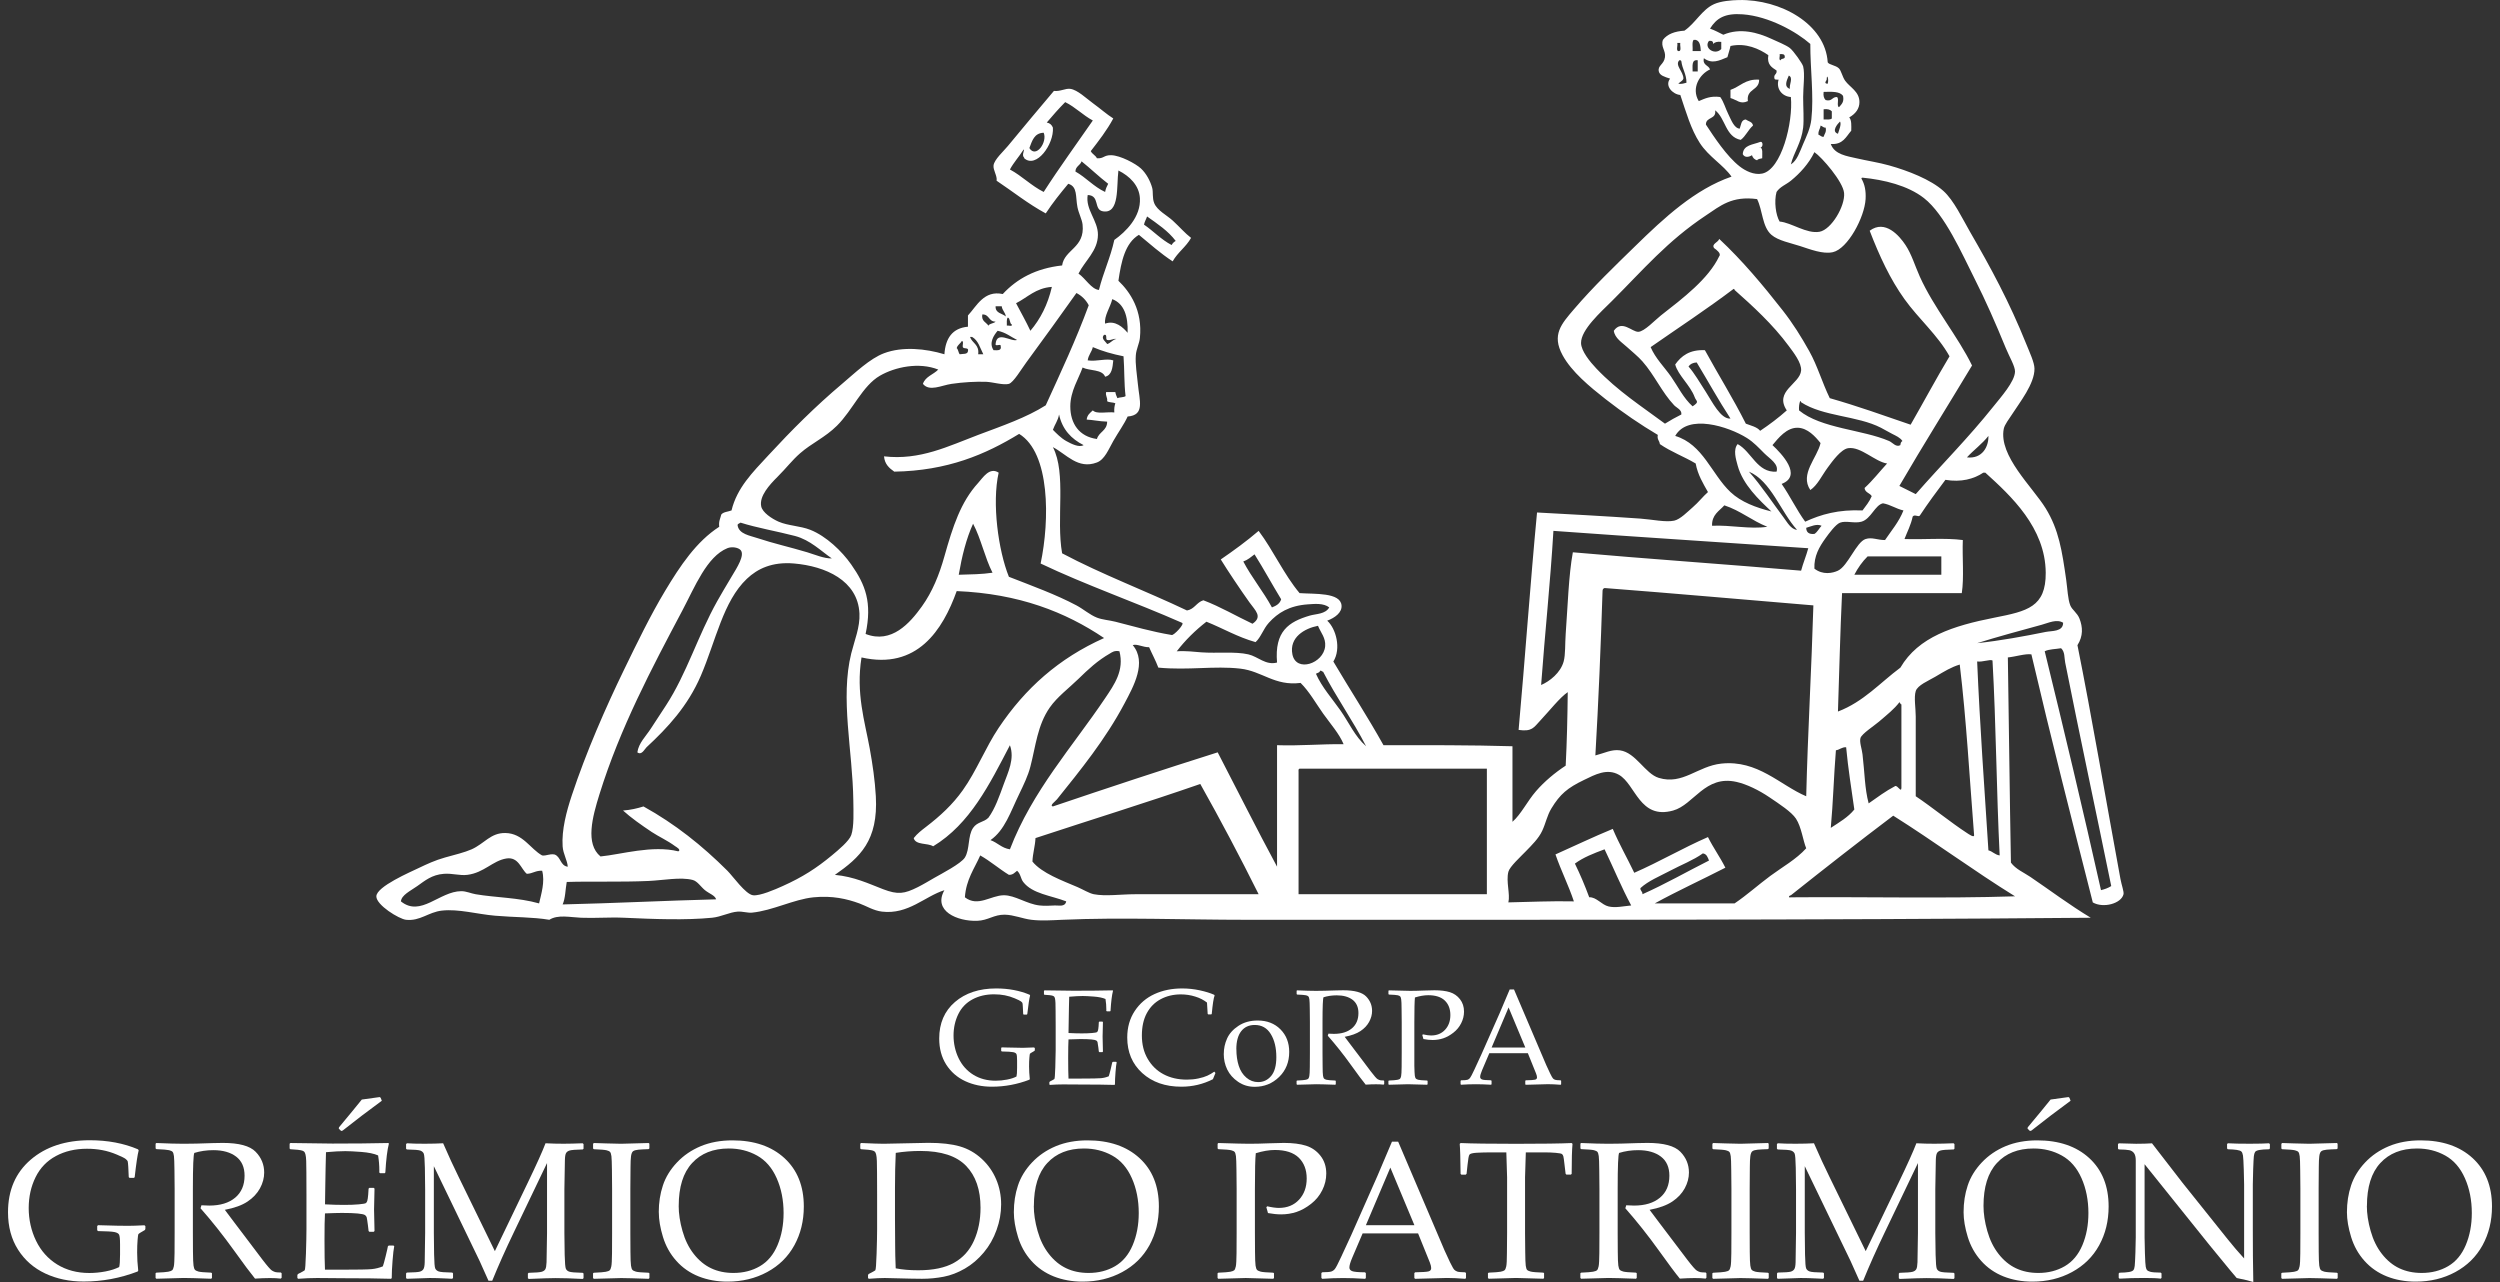 <svg width="156" height="80" viewBox="0 0 156 80" fill="none" xmlns="http://www.w3.org/2000/svg">
<rect x="0" y="0" width="156" height="80" fill="#333333" stroke="none"/>
<g clip-path="url(#clip0_454_9882)">
<path fill-rule="evenodd" clip-rule="evenodd" d="M109.77 4.971C109.784 5.664 108.959 5.521 109.068 6.309C108.594 6.532 108.41 6.243 107.982 6.118V5.608C108.583 5.404 108.905 4.915 109.77 4.971Z" fill="white"/>
<path fill-rule="evenodd" clip-rule="evenodd" d="M109.834 8.857C110.053 8.785 110.023 9.321 109.77 9.175C110.042 9.202 109.951 9.589 109.962 9.876C109.848 9.91 109.696 9.908 109.643 10.003C109.478 9.956 109.371 9.849 109.323 9.685C109.116 9.815 108.866 9.847 108.749 9.621C108.778 9.035 109.393 9.032 109.834 8.857Z" fill="white"/>
<path fill-rule="evenodd" clip-rule="evenodd" d="M114.049 3.888C114.137 4.05 114.547 4.066 114.752 4.27C114.896 4.416 114.962 4.791 115.135 5.035C115.431 5.451 116.029 5.706 116.029 6.372C116.029 6.781 115.793 7.097 115.391 7.328C115.545 7.49 115.524 7.832 115.518 8.156C115.191 8.53 115.002 9.042 114.241 8.984C114.47 9.648 115.271 9.743 115.838 9.876C116.503 10.03 117.24 10.141 117.882 10.322C119.063 10.653 120.471 11.2 121.267 11.914C121.921 12.501 122.456 13.647 122.927 14.462C124.231 16.715 125.378 18.826 126.44 21.469C126.653 22 126.945 22.61 126.951 22.998C126.967 23.945 126.014 25.129 125.546 25.864C125.378 26.13 125.088 26.491 125.035 26.756C124.702 28.441 126.836 30.392 127.653 31.724C128.476 33.065 128.673 34.379 128.931 36.183C129.013 36.762 129.032 37.386 129.186 37.776C129.301 38.062 129.62 38.238 129.761 38.604C129.966 39.135 129.998 39.681 129.633 40.26C130.519 44.674 131.422 49.995 132.316 54.847C132.388 55.232 132.545 55.651 132.507 55.802C132.366 56.386 131.246 56.689 130.591 56.312C129.287 51.179 127.978 46.051 126.759 40.833C126.389 40.775 125.764 40.979 125.29 41.024C125.359 45.287 125.402 49.576 125.482 53.828C125.788 54.242 126.275 54.436 126.695 54.72C127.89 55.529 129.154 56.482 130.464 57.267C113.224 57.421 95.28 57.395 77.772 57.395C73.871 57.395 69.988 57.233 66.276 57.395C65.568 57.427 64.985 57.469 64.36 57.395C63.815 57.329 63.264 57.087 62.7 57.076C62.016 57.066 61.662 57.435 60.975 57.459C59.73 57.501 58.199 56.84 58.931 55.548C57.712 55.925 56.677 57.082 55.035 56.885C54.506 56.822 54.059 56.532 53.63 56.376C52.856 56.092 51.935 55.874 50.756 55.993C49.532 56.118 48.207 56.824 46.924 56.949C46.655 56.976 46.341 56.864 46.03 56.885C45.514 56.922 45 57.212 44.433 57.267C42.775 57.429 40.798 57.352 38.941 57.267C38.001 57.225 37.123 57.305 36.258 57.267C35.566 57.238 34.81 57.055 34.278 57.395C33.246 57.22 32.083 57.244 30.893 57.14C29.778 57.045 28.61 56.705 27.572 56.822C26.728 56.917 26.215 57.49 25.337 57.395C24.9 57.347 23.474 56.474 23.484 55.93C23.498 55.317 25.616 54.412 26.167 54.146C26.638 53.921 27.149 53.682 27.764 53.509C28.365 53.342 29.001 53.188 29.424 53C30.241 52.633 30.608 51.967 31.532 51.98C32.633 51.996 33.097 52.978 33.831 53.382C34.134 53.408 34.27 53.268 34.597 53.318C34.999 53.448 34.951 54.027 35.428 54.083C35.409 53.698 35.14 53.294 35.108 52.809C35.042 51.787 35.345 50.64 35.683 49.624C36.569 46.948 37.801 44.135 38.941 41.789C39.76 40.101 40.588 38.397 41.495 36.884C42.435 35.318 43.449 33.792 44.88 32.871C44.835 32.529 44.952 32.348 45.008 32.107C45.138 31.939 45.431 31.934 45.647 31.852C45.99 30.44 46.953 29.484 47.946 28.412C49.396 26.843 50.86 25.376 52.544 23.953C53.369 23.255 54.282 22.374 55.163 22.042C56.313 21.61 57.747 21.748 58.931 22.106C58.998 21.111 59.424 20.474 60.4 20.386V19.685C60.943 19.099 61.401 18.096 62.572 18.348C63.453 17.4 64.626 16.745 66.276 16.564C66.42 15.558 67.708 15.473 67.553 14.016C67.522 13.703 67.309 13.31 67.234 12.933C67.104 12.267 67.25 11.641 66.659 11.468C66.167 12.06 65.683 12.66 65.254 13.316C64.15 12.718 63.208 11.959 62.188 11.277C62.239 10.975 61.962 10.619 61.997 10.322C62.039 9.955 62.628 9.433 62.891 9.111C63.82 7.983 64.921 6.67 65.765 5.672C66.164 5.722 66.476 5.502 66.787 5.544C67.242 5.608 67.782 6.139 68.192 6.436C68.674 6.786 69.06 7.134 69.469 7.392C69.068 8.137 68.565 8.782 68.064 9.43C68.152 9.618 68.36 9.687 68.448 9.876C68.889 9.908 68.86 9.674 69.342 9.685C69.909 9.698 70.864 10.208 71.194 10.513C71.527 10.821 71.779 11.296 71.897 11.723C71.968 11.98 71.891 12.355 72.024 12.679C72.21 13.135 72.804 13.424 73.174 13.761C73.624 14.173 73.946 14.558 74.323 14.844C74.012 15.404 73.485 15.749 73.174 16.309C72.415 15.813 71.755 15.221 71.066 14.653C70.204 15.173 69.965 16.315 69.789 17.52C70.521 18.218 71.306 19.378 71.13 21.087C71.093 21.445 70.904 21.777 70.875 22.17C70.832 22.711 70.946 23.361 71.002 23.953C71.101 25.002 71.46 25.907 70.364 25.991C70.161 26.448 69.789 26.96 69.469 27.52C69.174 28.041 68.932 28.675 68.448 28.858C67.261 29.309 66.534 28.33 65.701 27.902C66.555 29.551 65.893 32.369 66.276 34.527C68.748 35.841 71.503 36.873 74.068 38.094C74.539 38.012 74.664 37.585 75.09 37.457C76.184 37.874 77.128 38.439 78.156 38.922C78.805 38.482 78.337 38.105 77.964 37.585C77.4 36.794 76.596 35.594 76.176 34.909C76.995 34.347 77.794 33.765 78.539 33.126C79.46 34.352 80.114 35.844 81.094 37.011C82.049 37.078 83.638 36.958 83.712 37.776C83.752 38.224 83.3 38.548 82.818 38.731C83.366 39.225 83.704 40.47 83.201 41.279C84.234 43.031 85.335 44.714 86.331 46.502C89.04 46.497 91.751 46.489 94.378 46.566V51.28C94.921 50.805 95.293 50.008 95.847 49.369C96.377 48.756 97.042 48.206 97.699 47.776C97.776 46.279 97.811 44.743 97.827 43.19C97.329 43.53 96.701 44.337 96.103 44.974C95.709 45.393 95.6 45.669 94.761 45.547C95.168 41.048 95.485 36.459 95.911 31.979C97.867 32.083 100.219 32.21 102.362 32.361C103.101 32.414 103.937 32.603 104.469 32.489C104.85 32.407 105.313 31.924 105.619 31.661C105.986 31.345 106.263 30.981 106.577 30.705C106.271 30.161 105.944 29.638 105.81 28.922C105.092 28.492 104.251 28.184 103.575 27.711C103.554 27.499 103.389 27.43 103.447 27.138C102.391 26.514 101.26 25.745 100.19 24.909C99.195 24.128 98.069 23.199 97.508 22.17C96.81 20.89 97.43 20.216 98.21 19.303C99.416 17.889 100.802 16.564 102.042 15.354C103.841 13.594 105.763 11.811 108.046 11.022C107.546 10.295 106.619 9.78 106.066 8.92C105.502 8.044 105.217 7.007 104.852 5.927C104.381 5.889 103.86 5.359 104.214 4.907C103.857 4.791 103.57 4.708 103.511 4.461C103.421 4.082 103.828 4.037 103.894 3.57C103.956 3.15 103.612 2.925 103.767 2.487C104.041 2.123 104.509 1.953 105.108 1.914C105.797 1.446 106.202 0.597 106.96 0.257C107.383 0.066 108.041 0.013 108.493 0.003C111.12 -0.056 113.903 1.51 114.049 3.888ZM108.748 0.894C107.631 0.812 107.114 1.131 106.705 1.786C107.005 1.89 107.263 2.036 107.535 2.168C108.583 1.72 109.682 2.028 110.537 2.423C110.904 2.593 111.452 2.813 111.686 2.996C111.915 3.174 112.471 3.962 112.517 4.143C112.636 4.634 112.517 5.417 112.517 6.054C112.517 6.728 112.573 7.45 112.517 7.965C112.415 8.889 111.915 9.555 111.75 10.258C112.139 10.024 112.306 9.47 112.517 8.984C112.719 8.517 112.964 8.018 113.028 7.455C113.193 5.974 112.956 4.27 112.964 2.742C112.104 1.985 110.38 1.014 108.748 0.894ZM105.619 3.187H106.13C106.111 2.866 106.079 2.558 105.81 2.487H105.683C105.563 2.625 105.64 2.954 105.619 3.187ZM106.896 2.742C106.915 2.574 106.808 2.532 106.641 2.55C106.289 2.988 107.005 3.482 107.407 3.06V2.614C107.162 2.582 107 2.633 106.896 2.742ZM104.789 3.187C104.932 3.14 104.813 2.829 104.852 2.678H104.661C104.714 2.837 104.536 3.227 104.789 3.187ZM107.982 2.869C107.934 3.118 107.849 3.331 107.79 3.57C107.269 3.787 106.824 4.008 106.321 3.633C106.226 4.09 106.622 4.055 106.705 4.334C106.077 4.61 105.51 5.491 106.002 6.309C106.38 6.155 106.726 5.969 107.343 6.054C107.567 6.359 107.668 6.768 107.854 7.137C108.014 7.453 108.2 8.002 108.557 8.029C108.647 7.8 108.639 7.474 108.94 7.455C109.094 7.577 109.358 7.591 109.387 7.837C109.089 8.092 108.937 8.493 108.621 8.729C107.66 8.541 107.676 7.378 107.024 6.882C107.12 7.466 106.441 7.277 106.449 7.774C106.944 8.528 107.748 9.756 108.557 10.385C108.905 10.656 109.443 10.938 109.962 10.831C111.159 10.587 111.902 7.641 111.75 6.054C111.191 6.017 110.816 5.528 110.984 4.971C110.888 4.96 110.747 4.995 110.728 4.907C110.651 4.618 110.904 4.658 110.856 4.398C110.561 4.204 110.244 4.031 110.345 3.442C109.776 3.049 108.953 2.659 107.982 2.869ZM111.112 3.761C111.133 3.612 111.415 3.724 111.367 3.506C111.356 3.368 111.207 3.368 111.048 3.379C111.085 3.49 110.97 3.753 111.112 3.761ZM105.044 4.907C104.991 5.067 104.821 5.109 104.725 5.226C104.946 5.255 105.084 5.202 105.236 5.162C105.236 4.613 104.975 4.318 104.916 3.824C104.903 3.774 104.863 3.75 104.789 3.761C104.488 4.071 105.057 4.475 105.044 4.907ZM105.619 4.461H105.938V3.761C105.539 3.702 105.622 4.124 105.619 4.461ZM111.686 5.544C111.641 5.263 111.915 4.849 111.622 4.716C111.508 4.992 111.287 5.406 111.686 5.544ZM113.986 4.971C113.986 5.021 113.762 5.215 114.049 5.226C114.14 4.926 113.983 4.554 113.986 4.971ZM113.922 6.245C114.326 6.351 114.316 6.043 114.624 6.054C114.784 6.149 114.584 6.603 114.752 6.691C114.896 6.516 115.085 6.386 115.007 5.99C114.816 5.693 114.297 5.722 113.794 5.735C113.762 5.98 113.813 6.141 113.922 6.245ZM63.913 9.876C63.913 9.812 63.862 9.799 63.849 9.748C63.785 9.579 63.99 9.218 63.849 9.366C63.586 9.783 63.256 10.133 63.019 10.576C63.78 10.985 64.347 11.588 65.126 11.978C66.106 10.449 67.168 9.003 68.192 7.519C67.569 7.185 67.109 6.688 66.468 6.372C66.066 6.778 65.688 7.208 65.318 7.646C65.518 7.681 65.635 7.798 65.701 7.965C65.776 9.011 64.658 10.539 63.913 9.876ZM113.794 7.455C113.978 7.447 114.212 7.49 114.305 7.392V6.946C114.201 6.837 114.039 6.786 113.794 6.818V7.455ZM114.688 8.347C114.747 8.148 114.925 7.737 114.816 7.583C114.667 7.726 114.254 8.206 114.688 8.347ZM113.475 8.411C113.597 8.437 113.634 8.549 113.794 8.538C113.839 8.35 113.983 8.262 113.922 7.965C113.762 7.975 113.725 7.864 113.602 7.837C113.586 8.055 113.44 8.143 113.475 8.411ZM64.232 9.239C64.642 9.905 65.374 8.865 65.126 8.283C64.528 8.302 64.405 8.796 64.232 9.239ZM111.75 11.277C111.452 11.521 111.077 11.646 110.856 11.978C110.694 12.572 110.808 13.422 111.048 13.825C111.782 13.886 112.73 14.608 113.539 14.462C114.281 14.327 115.146 12.848 115.071 12.042C115.007 11.336 113.69 9.815 113.219 9.494C112.868 10.218 112.32 10.813 111.75 11.277ZM67.106 10.704C67.774 11.078 68.245 11.649 68.959 11.978C68.993 11.779 69.07 11.622 69.15 11.468C68.573 11.025 68.056 10.521 67.49 10.067C67.407 10.324 67.114 10.372 67.106 10.704ZM68.831 13.188C68.221 13.093 68.653 12.195 67.873 12.169C67.718 13.074 68.519 13.761 68.511 14.653C68.504 15.659 67.703 16.259 67.298 17.074C67.732 17.368 68.102 18.05 68.575 18.093C68.841 16.999 69.291 16.089 69.533 14.972C70.247 14.465 71.202 13.533 71.13 12.36C71.082 11.566 70.483 10.983 69.789 10.64C69.661 11.612 69.877 13.353 68.831 13.188ZM116.413 12.424C116.349 13.562 115.298 15.529 114.369 15.736C113.749 15.874 112.956 15.558 112.325 15.354C111.745 15.165 110.955 15.017 110.537 14.653C109.954 14.146 109.994 13.13 109.643 12.424C108.062 12.211 107.346 12.846 106.449 13.443C104.033 15.049 102.556 16.816 100.573 18.794C99.903 19.462 98.647 20.575 98.657 21.405C98.663 21.902 99.219 22.581 99.615 22.998C100.943 24.396 102.457 25.37 103.894 26.437C104.222 26.233 104.56 26.039 104.916 25.864C104.956 25.567 104.621 25.45 104.469 25.291C103.7 24.479 103.245 23.409 102.489 22.552C102.213 22.236 101.837 21.941 101.531 21.66C101.223 21.376 100.768 21.108 100.701 20.641C101.204 19.924 101.84 20.721 102.234 20.705C102.612 20.689 103.277 19.969 103.639 19.685C105.025 18.602 106.609 17.403 107.279 15.991C107.428 15.818 107.098 15.579 106.96 15.481C106.776 15.219 107.218 15.128 107.279 14.908C108.724 16.259 110.012 17.801 111.239 19.367C111.867 20.168 112.4 21.018 112.9 21.915C113.413 22.836 113.688 23.834 114.177 24.845C115.915 25.341 117.56 25.93 119.223 26.501C120.037 25.084 120.814 23.629 121.65 22.233C120.899 20.89 119.731 19.908 118.84 18.666C117.945 17.419 117.28 15.983 116.668 14.398C117.629 13.679 118.518 14.706 118.903 15.29C119.289 15.871 119.492 16.585 119.798 17.265C120.668 19.197 122.19 21.023 123.055 22.807C121.549 25.315 119.997 27.783 118.52 30.323C118.861 30.493 119.201 30.663 119.542 30.833C121.176 28.964 122.791 27.366 124.396 25.355C124.848 24.789 125.721 23.815 125.737 23.189C125.745 22.86 125.383 22.26 125.163 21.724C124.513 20.137 123.888 18.727 123.246 17.456C122.429 15.837 121.36 13.379 120.053 12.36C119.042 11.572 117.554 11.216 116.221 11.086C116.181 11.089 116.146 11.097 116.157 11.15C116.362 11.508 116.442 11.914 116.413 12.424ZM71.385 14.016C71.979 14.422 72.453 14.948 73.11 15.29C73.168 15.179 73.254 15.094 73.365 15.035C72.889 14.406 72.224 13.966 71.577 13.507C71.521 13.684 71.425 13.822 71.385 14.016ZM63.402 18.921C63.703 19.492 64.017 20.049 64.296 20.641C64.921 19.906 65.382 19.009 65.637 17.902C64.624 17.974 64.123 18.557 63.402 18.921ZM112.389 23.125C112.431 22.642 111.899 21.973 111.622 21.596C110.617 20.23 109.342 19.075 108.237 18.093C108.235 18.053 108.227 18.019 108.174 18.029C106.502 19.293 104.73 20.455 103 21.66C103.298 22.363 103.855 22.902 104.278 23.507C104.714 24.131 105.044 24.842 105.619 25.355C106.074 25.052 105.848 25.06 105.747 24.781C105.48 24.046 104.701 23.406 104.533 22.743C104.914 22.209 105.427 21.809 106.385 21.851C107.226 23.39 108.144 24.853 108.94 26.437C109.262 26.562 109.635 26.637 109.834 26.883C110.42 26.491 110.978 26.071 111.495 25.609C110.691 24.402 112.314 23.966 112.389 23.125ZM67.17 18.284C66.297 19.523 65.094 21.18 64.041 22.616C63.727 23.043 63.237 23.871 62.955 23.953C62.63 24.049 61.944 23.842 61.55 23.826C60.908 23.802 60.094 23.847 59.378 23.953C58.737 24.046 57.995 24.457 57.59 23.953C57.744 23.491 58.245 23.375 58.548 23.061C57.337 22.581 55.847 22.902 54.908 23.444C53.816 24.073 53.212 25.588 52.225 26.565C51.48 27.303 50.647 27.653 49.926 28.285C49.425 28.723 49.074 29.198 48.521 29.75C48.015 30.254 47.368 30.96 47.499 31.597C47.576 31.977 48.154 32.364 48.585 32.553C49.183 32.813 49.926 32.81 50.565 33.062C51.554 33.455 52.529 34.386 53.119 35.228C54.005 36.491 54.431 37.593 54.013 39.559C55.637 40.194 56.784 38.872 57.526 37.84C58.178 36.932 58.612 35.857 58.931 34.718C59.456 32.85 59.95 31.324 61.039 30.132C61.321 29.824 61.747 29.115 62.316 29.495C61.888 31.403 62.295 34.355 62.955 35.992C64.427 36.568 65.89 37.096 67.17 37.776C67.604 38.007 68.008 38.368 68.448 38.54C68.783 38.673 69.233 38.702 69.597 38.795C70.776 39.095 71.843 39.411 73.11 39.623C73.235 39.679 73.975 38.896 73.749 38.859C70.856 37.582 67.758 36.51 64.935 35.164C65.507 32.454 65.534 28.256 63.594 27.074C61.497 28.356 59.131 29.375 55.802 29.431C55.49 29.211 55.203 28.967 55.163 28.476C57.412 28.738 59.187 27.834 61.039 27.138C62.556 26.567 64.046 26.058 65.254 25.291C66.186 23.247 67.136 21.222 67.937 19.048C67.761 18.714 67.505 18.459 67.17 18.284ZM68.959 20.195C69.595 19.964 70.082 20.434 70.364 20.768C70.396 19.717 70.143 18.95 69.406 18.666C69.288 19.165 68.887 19.72 68.959 20.195ZM62.763 19.749C62.731 19.484 62.54 19.378 62.508 19.112H62.125C62.103 19.558 62.542 19.545 62.763 19.749ZM61.678 20.322C61.757 20.168 62.018 20.195 62.125 20.068C61.686 20.081 61.741 19.601 61.294 19.622C61.228 20.049 61.536 20.102 61.678 20.322ZM62.827 20.322C62.92 20.288 63.157 20.397 63.147 20.259C62.982 20.19 63.056 19.882 62.891 19.813C62.793 19.906 62.835 20.139 62.827 20.322ZM62.252 20.641C62.01 20.925 61.696 21.397 61.997 21.851C62.236 21.857 62.513 21.899 62.444 21.596C62.473 21.419 62.095 21.647 62.125 21.469C62.197 20.606 63.083 21.349 63.466 21.214C63.069 21.015 62.75 20.739 62.252 20.641ZM69.086 21.214C68.959 21.172 69.126 20.835 68.895 20.896C68.668 21.127 69.012 21.328 69.086 21.469C69.32 21.405 69.411 21.198 69.661 21.151C69.414 21.116 69.35 21.265 69.086 21.214ZM61.039 22.106H61.358C61.159 21.71 61.039 21.235 60.656 21.023H60.528C60.661 21.421 61.119 21.495 61.039 22.106ZM59.698 21.724C59.804 21.809 59.796 22.008 59.889 22.106C60.086 22.069 60.376 22.125 60.4 21.915C60.477 21.647 60.131 21.801 60.081 21.66C60.044 21.549 60.158 21.286 60.017 21.278C59.929 21.445 59.748 21.519 59.698 21.724ZM67.873 22.488C68.45 22.573 69.046 22.342 69.469 22.488C69.422 22.95 69.379 23.417 68.959 23.507C68.775 23.032 67.993 23.154 67.553 22.934C67.317 23.616 66.79 24.396 66.787 25.355C66.787 26.437 67.346 27.247 68.448 27.393C68.573 26.944 69.084 26.881 69.086 26.31C68.591 26.297 68.136 26.191 67.809 26.183C67.838 25.893 68.025 25.761 68.192 25.609C68.429 25.861 69.097 25.684 69.533 25.737C69.515 25.506 69.544 25.323 69.597 25.163C69.451 25.097 69.211 25.124 69.086 25.036C69.121 24.789 68.972 24.726 69.022 24.463H69.597C69.618 24.611 69.674 24.726 69.725 24.845C69.871 24.779 70.111 24.805 70.236 24.718C70.14 23.943 70.169 23.043 70.108 22.233C69.416 22.095 68.772 21.91 68.192 21.66C68.123 21.973 67.915 22.148 67.873 22.488ZM105.874 22.616C105.635 22.631 105.465 22.716 105.363 22.87C105.731 23.284 106.069 23.876 106.449 24.463C106.83 25.049 107.367 26.169 107.982 26.119C107.242 24.988 106.58 23.781 105.874 22.616ZM112.261 25.609C113.645 26.745 116.221 26.801 117.882 27.52C118.105 27.619 118.315 27.932 118.584 27.775C118.592 27.656 118.627 27.563 118.712 27.52C118.576 27.308 118.302 27.191 118.073 27.074C117.831 26.952 117.613 26.817 117.371 26.692C115.886 25.93 113.775 26.002 112.389 25.1C112.386 25.06 112.378 25.026 112.325 25.036C112.272 25.195 112.243 25.378 112.261 25.609ZM65.701 26.82C65.903 27.024 66.199 27.334 66.532 27.52C66.859 27.701 67.335 27.942 67.617 27.775C66.854 27.39 66.289 26.806 66.085 25.864C66.021 26.246 65.816 26.488 65.701 26.82ZM107.982 30.705C108.642 31.329 109.576 31.674 110.537 31.916C109.768 31.194 108.751 30.238 108.429 29.049C108.32 28.646 108.136 28.064 108.429 27.711C109.302 28.181 109.643 29.514 110.856 29.431C111.013 28.959 110.441 28.635 110.09 28.285C109.749 27.945 109.435 27.6 109.004 27.329C107.849 26.607 105.321 25.803 104.533 27.202C106.271 27.722 106.803 29.593 107.982 30.705ZM112.197 26.692C111.492 26.663 110.968 27.34 110.601 27.775C111.157 28.293 112.501 29.683 111.175 30.196C111.697 30.949 112.107 31.815 112.644 32.553C113.618 32.101 114.725 31.783 116.221 31.852C116.429 31.57 116.652 31.305 116.796 30.96C116.681 30.756 116.375 30.742 116.349 30.45C116.86 29.983 117.285 29.431 117.754 28.922C117.011 28.816 116.112 27.849 115.327 27.966C114.88 28.033 114.345 28.773 114.049 29.177C113.666 29.699 113.411 30.278 112.964 30.578C112.288 29.58 113.397 28.571 113.602 27.648C113.262 27.22 112.793 26.719 112.197 26.692ZM122.736 28.54C123.699 28.651 124.098 27.863 124.077 27.202C123.686 27.703 123.164 28.075 122.736 28.54ZM111.303 32.298C111.521 32.587 111.753 33.03 112.133 33.062C111.106 31.921 110.51 30.01 109.132 29.431C109.898 30.286 110.627 31.401 111.303 32.298ZM118.584 41.661C119.707 39.742 121.868 39.052 124.46 38.54C126.501 38.137 127.669 37.882 127.653 35.737C127.632 32.927 125.49 30.949 123.885 29.495H123.757C123.177 29.888 122.363 30.108 121.394 29.941C120.849 30.671 120.303 31.401 119.798 32.17C119.707 32.287 119.486 32.069 119.351 32.234C119.241 32.762 119.015 33.174 118.84 33.635C120.032 33.678 121.392 33.553 122.48 33.699C122.437 34.782 122.565 36.035 122.416 37.011H114.944C114.827 39.443 114.771 41.935 114.688 44.4C116.29 43.79 117.315 42.604 118.584 41.661ZM117.498 31.406C116.998 31.512 116.751 32.385 116.157 32.553C115.707 32.68 115.196 32.47 114.816 32.616C114.544 32.72 114.119 33.298 113.922 33.572C113.517 34.132 113.185 34.705 113.219 35.483C113.743 35.894 114.355 35.767 114.688 35.61C115.314 35.315 115.835 33.821 116.413 33.635C116.817 33.505 117.144 33.702 117.626 33.699C118.028 33.102 118.494 32.568 118.776 31.852C118.305 31.748 117.985 31.494 117.498 31.406ZM107.599 31.533C107.279 31.894 106.814 32.109 106.832 32.807C108.019 32.752 109.198 33.038 110.281 32.871C109.321 32.491 108.607 31.865 107.599 31.533ZM49.606 33.444C48.497 33.155 47.211 32.932 46.221 32.616C46.158 32.616 46.144 32.667 46.094 32.68C46.043 32.693 46.019 32.733 46.03 32.807C46.131 33.328 46.794 33.42 47.243 33.572C48.268 33.914 49.316 34.145 50.373 34.463C50.897 34.623 51.411 34.854 51.906 34.846C51.233 34.386 50.559 33.694 49.606 33.444ZM59.825 35.865C60.552 35.844 61.286 35.836 61.933 35.737C61.451 34.795 61.215 33.609 60.72 32.68C60.294 33.614 60.025 34.705 59.825 35.865ZM112.708 32.935C112.711 33.229 112.889 33.349 113.219 33.317C113.416 33.195 113.509 32.969 113.666 32.807C113.35 32.664 112.996 32.855 112.708 32.935ZM96.933 33.126C96.739 36.393 96.401 39.52 96.166 42.744C96.696 42.519 97.377 41.985 97.572 41.279C97.691 40.844 97.654 40.172 97.699 39.559C97.824 37.869 97.883 35.881 98.146 34.463C102.859 34.88 107.663 35.207 112.389 35.61C112.519 35.124 112.706 34.694 112.836 34.209C107.538 33.845 102.21 33.511 96.933 33.126ZM40.601 45.481C40.915 45 41.24 44.509 41.559 44.016C42.86 42.014 43.531 39.703 44.752 37.518C44.963 37.144 45.285 36.592 45.647 35.99C46.009 35.39 46.48 34.652 46.221 34.333C46.088 34.169 45.679 34.089 45.391 34.206C44.108 34.724 43.361 36.619 42.581 38.092C40.668 41.704 38.696 45.414 37.408 49.557C36.963 50.985 36.511 52.657 37.472 53.443C38.762 53.318 40.708 52.721 42.325 53.124C42.538 53.029 42.163 52.827 42.134 52.806C41.644 52.442 41.112 52.211 40.665 51.914C40.018 51.482 39.366 51.022 38.877 50.577C39.353 50.542 39.766 50.444 40.154 50.322C42.121 51.413 43.805 52.753 45.391 54.335C45.732 54.675 46.52 55.802 46.988 55.864C47.411 55.919 48.364 55.505 48.84 55.29C50.08 54.733 50.948 54.173 51.906 53.379C52.326 53.032 52.989 52.477 53.119 52.105C53.3 51.582 53.255 50.651 53.247 49.94C53.207 46.85 52.419 43.578 53.119 40.767C53.327 39.939 53.67 39.135 53.63 38.283C53.532 36.215 51.501 35.329 49.543 35.161C48.175 35.045 47.265 35.491 46.605 36.117C45.122 37.524 44.675 39.968 43.731 42.168C42.916 44.063 41.663 45.406 40.346 46.627C40.213 46.752 40.042 47.15 39.771 46.946C39.851 46.367 40.298 45.948 40.601 45.481ZM77.581 35.037C78.116 36.053 78.823 36.897 79.369 37.903C79.63 37.802 79.864 37.675 79.944 37.394C79.38 36.47 78.858 35.504 78.283 34.591C78.065 34.755 77.863 34.938 77.581 35.037ZM116.54 34.718C116.208 35.045 115.936 35.432 115.71 35.865H121.139V34.718H116.54ZM99.999 36.884C99.889 40.342 99.746 43.766 99.551 47.139C100.118 46.996 100.56 46.749 101.084 46.821C102.082 46.959 102.652 48.281 103.511 48.541C105.004 48.995 105.928 47.808 107.407 47.649C109.69 47.405 111.077 48.997 112.708 49.687C112.807 45.666 113.038 41.778 113.155 37.776C108.812 37.415 104.493 37.03 100.126 36.693C100.046 36.719 99.996 36.775 99.999 36.884ZM59.698 36.884C58.83 39.304 57.231 41.815 53.758 41.024C53.401 43.262 53.963 45.016 54.269 46.694C54.447 47.67 54.596 48.692 54.652 49.687C54.806 52.458 53.667 53.496 52.097 54.592C53.303 54.704 54.21 55.142 55.099 55.484C56.036 55.842 56.432 55.776 57.271 55.357C57.622 55.181 57.96 54.974 58.293 54.783C58.756 54.518 59.974 53.889 60.209 53.509C60.528 52.994 60.379 52.161 60.72 51.662C60.986 51.275 61.382 51.322 61.678 51.025C62.093 50.457 62.361 49.682 62.636 48.923C62.896 48.201 63.33 47.352 63.019 46.502C61.752 48.934 60.533 51.413 58.229 52.809C57.877 52.586 57.138 52.75 57.015 52.299C57.233 52.018 57.508 51.808 57.782 51.598C58.668 50.919 59.44 50.208 60.081 49.305C60.94 48.098 61.489 46.654 62.316 45.42C63.974 42.949 66.061 41.083 68.895 39.814C66.481 38.187 63.58 37.046 59.698 36.884ZM81.604 37.712C80.447 37.794 79.731 38.245 79.177 38.859C78.823 39.252 78.688 39.758 78.347 40.069C77.219 39.75 76.314 39.209 75.281 38.795C74.587 39.334 73.964 39.944 73.429 40.642C73.986 40.6 74.568 40.677 74.962 40.706C75.947 40.778 77.075 40.642 77.9 40.833C78.507 40.974 78.978 41.531 79.688 41.343C79.521 39.389 80.418 38.8 81.732 38.413C82.121 38.299 82.701 38.331 82.946 37.903C82.589 37.627 82.049 37.68 81.604 37.712ZM127.398 38.986C126.046 39.355 124.628 39.74 123.374 40.133C124.769 39.989 126.357 39.697 127.653 39.432C128.029 39.355 128.742 39.432 128.739 38.859C128.34 38.609 127.818 38.872 127.398 38.986ZM80.646 40.833C80.878 41.99 82.597 41.401 82.69 40.324C82.735 39.803 82.424 39.496 82.243 39.05C81.407 39.209 80.436 39.772 80.646 40.833ZM70.172 43.888C68.972 46.155 67.415 48.058 65.957 49.876C65.845 50.014 65.467 50.269 65.701 50.322C69.102 49.17 72.525 48.039 75.984 46.946C77.219 49.324 78.422 51.734 79.688 54.08V46.5C81.141 46.548 82.421 46.423 83.84 46.436C83.571 45.786 83.031 45.183 82.562 44.525C82.105 43.88 81.7 43.15 81.157 42.614C79.531 42.819 78.768 41.879 77.389 41.722C75.766 41.537 74.159 41.839 72.28 41.659C72.112 41.21 71.891 40.815 71.705 40.385C71.346 40.403 70.917 40.154 70.683 40.257C71.582 41.319 70.728 42.84 70.172 43.888ZM127.59 40.639C128.798 45.571 129.979 50.529 131.102 55.545C131.342 55.487 131.56 55.407 131.741 55.29C130.802 50.691 129.766 45.868 128.867 41.34C128.806 41.035 128.859 40.679 128.611 40.449C128.268 40.51 127.856 40.502 127.59 40.639ZM69.278 40.767C68.477 41.226 67.907 41.765 67.298 42.359C66.707 42.935 65.97 43.485 65.51 44.143C64.733 45.255 64.632 46.548 64.296 47.837C64.153 48.395 63.873 48.979 63.594 49.557C63.053 50.669 62.7 51.803 61.805 52.424C62.247 52.578 62.5 52.92 63.019 52.997C64.413 49.356 66.939 46.577 68.959 43.57C69.531 42.718 70.164 41.839 69.853 40.639C69.544 40.576 69.387 40.703 69.278 40.767ZM124.332 41.213C124.159 41.128 123.723 41.324 123.374 41.276C123.545 45.268 123.824 49.151 124.077 53.061C124.346 53.13 124.481 53.337 124.779 53.379C124.58 49.374 124.556 45.194 124.332 41.213ZM120.756 42.232C120.343 42.476 119.657 42.755 119.542 43.124C119.42 43.517 119.542 44.191 119.542 44.716V49.685C120.572 50.375 121.738 51.33 122.736 51.978C122.858 52.057 123.204 52.302 123.183 52.105C122.901 48.544 122.701 44.899 122.288 41.468C121.751 41.632 121.362 41.874 120.756 42.232ZM82.562 41.916C82.48 41.913 82.475 41.834 82.371 41.852C82.352 41.983 82.201 41.98 82.115 42.044C82.491 42.895 83.129 43.594 83.648 44.337C84.175 45.088 84.545 45.958 85.245 46.566C84.415 44.953 83.393 43.53 82.562 41.916ZM117.243 45.035C116.932 45.3 116.17 45.791 116.093 46.054C116.019 46.309 116.181 46.728 116.221 47.073C116.359 48.238 116.354 49.188 116.604 50.131C117.142 49.754 117.663 49.361 118.265 49.048C118.43 49.016 118.627 49.47 118.648 49.175V43.952C118.563 43.952 118.589 43.84 118.52 43.825C118.188 44.254 117.796 44.562 117.243 45.035ZM114.56 46.818C114.43 48.408 114.387 50.086 114.241 51.659C114.768 51.314 115.321 50.996 115.71 50.513C115.529 49.228 115.324 47.968 115.199 46.627C114.914 46.619 114.803 46.784 114.56 46.818ZM81.03 48.156V55.8H92.781V47.965H81.094C81.019 47.975 81.024 48.066 81.03 48.156ZM112.07 51.086C111.79 50.661 111.045 50.178 110.409 49.748C109.754 49.305 108.996 48.936 108.365 48.793C106.391 48.342 105.696 50.216 104.405 50.577C102.306 51.163 102.066 48.939 101.02 48.347C100.275 47.925 99.525 48.339 98.849 48.666C97.814 49.164 97.351 49.549 96.805 50.449C96.534 50.895 96.459 51.367 96.23 51.85C96.007 52.326 95.589 52.732 95.208 53.124C94.86 53.485 94.205 54.08 94.123 54.398C93.966 55.004 94.245 55.786 94.123 56.309C95.48 56.283 96.794 56.214 98.21 56.246C97.87 55.227 97.409 54.327 97.061 53.316C98.253 52.785 99.416 52.225 100.637 51.723C101.042 52.679 101.539 53.541 101.978 54.462C103.562 53.769 104.993 52.925 106.577 52.233C106.907 52.901 107.33 53.477 107.663 54.144C106.202 54.895 104.682 55.587 103.256 56.373H108.237C109.015 55.848 109.709 55.218 110.473 54.653C111.221 54.099 112.078 53.629 112.708 52.933C112.511 52.469 112.413 51.612 112.07 51.086ZM64.615 52.296C64.589 52.822 64.445 53.231 64.424 53.761C65.012 54.489 66.287 54.948 67.234 55.354C67.58 55.502 67.966 55.744 68.256 55.8C68.98 55.941 69.965 55.8 70.811 55.8H78.539C77.373 53.459 76.16 51.166 74.898 48.92C71.519 50.093 68.038 51.166 64.615 52.296ZM118.137 50.898C115.981 52.527 113.858 54.189 111.75 55.866C111.652 55.866 111.54 56.039 111.75 55.993C116.391 55.951 121.203 56.078 125.737 55.93C123.137 54.319 120.721 52.525 118.137 50.898ZM100.126 52.997C99.458 53.244 98.798 53.499 98.274 53.889C98.601 54.56 98.899 55.261 99.168 55.991C99.613 55.964 99.932 56.461 100.382 56.564C100.805 56.662 101.273 56.551 101.787 56.501C101.185 55.38 100.685 54.16 100.126 52.997ZM106.258 53.252C105.672 53.676 104.887 53.976 104.214 54.335C103.559 54.682 102.857 54.964 102.362 55.418C102.346 55.603 102.505 55.614 102.489 55.8C103.932 55.157 105.254 54.396 106.641 53.698C106.564 53.501 106.5 53.286 106.258 53.252ZM60.209 55.991C61.02 56.62 61.827 55.871 62.636 55.864C63.336 55.858 64.078 56.416 64.871 56.501C65.129 56.53 65.531 56.524 65.829 56.501C66.039 56.485 66.46 56.62 66.532 56.246C65.582 55.877 64.424 55.779 63.849 55.035C63.684 54.82 63.695 54.534 63.466 54.335C63.319 54.444 63.218 54.597 62.955 54.59C62.335 54.21 61.805 53.74 61.167 53.379C60.802 54.205 60.286 54.879 60.209 55.991ZM31.596 53.57C30.744 53.708 30.209 54.457 29.169 54.59C28.679 54.653 28.245 54.486 27.7 54.526C26.944 54.582 26.518 54.953 26.039 55.29C25.603 55.598 25.055 55.848 25.017 56.246C26.255 57.246 27.418 55.617 28.785 55.609C29.091 55.609 29.384 55.749 29.68 55.8C30.941 56.015 32.336 56.004 33.639 56.373C33.77 55.786 34.017 55.027 33.831 54.335C33.424 54.311 33.246 54.515 32.873 54.526C32.514 54.236 32.359 53.448 31.596 53.57ZM43.986 55.545C43.728 55.333 43.52 54.985 43.22 54.908C42.472 54.714 41.397 54.929 40.473 54.972C38.736 55.051 36.87 54.985 35.364 55.035C35.279 55.502 35.281 56.057 35.108 56.437C38.334 56.362 41.471 56.201 44.689 56.118C44.601 55.858 44.271 55.776 43.986 55.545Z" fill="white"/>
<path d="M64.573 65.397V65.522L64.557 65.572L64.352 65.692C64.302 65.721 64.273 65.745 64.265 65.761C64.257 65.777 64.246 65.859 64.233 66.008C64.219 66.156 64.214 66.337 64.214 66.549C64.214 66.79 64.23 67.051 64.259 67.332L64.235 67.374C63.477 67.664 62.694 67.81 61.894 67.81C61.279 67.81 60.723 67.693 60.225 67.462C59.73 67.231 59.336 66.886 59.043 66.43C58.753 65.973 58.607 65.432 58.607 64.805C58.607 63.85 58.934 63.088 59.589 62.525C60.244 61.963 61.1 61.679 62.157 61.679C62.934 61.679 63.631 61.811 64.249 62.072L64.278 62.117C64.227 62.302 64.169 62.69 64.102 63.282L64.07 63.311H63.879L63.847 63.279L63.825 62.839C63.818 62.695 63.809 62.61 63.799 62.586C63.788 62.562 63.759 62.528 63.708 62.488C63.658 62.448 63.53 62.385 63.322 62.297C63.115 62.209 62.91 62.146 62.7 62.106C62.492 62.066 62.269 62.045 62.029 62.045C61.521 62.045 61.074 62.151 60.683 62.361C60.291 62.571 59.996 62.878 59.799 63.279C59.602 63.683 59.501 64.128 59.501 64.62C59.501 65.111 59.608 65.602 59.82 66.039C60.033 66.477 60.339 66.82 60.739 67.067C61.138 67.313 61.601 67.436 62.13 67.436C62.359 67.436 62.596 67.414 62.836 67.367C63.075 67.321 63.272 67.258 63.429 67.173C63.453 67.085 63.466 66.907 63.466 66.637V66.177C63.466 65.96 63.453 65.822 63.424 65.769C63.397 65.716 63.328 65.676 63.219 65.655C63.11 65.633 62.873 65.617 62.511 65.612L62.474 65.575V65.392L62.511 65.355L62.764 65.363C63.2 65.376 63.554 65.384 63.828 65.384C63.985 65.384 64.217 65.376 64.523 65.36L64.565 65.392L64.573 65.397Z" fill="white"/>
<path d="M65.145 61.828L65.177 61.798C66.127 61.814 66.737 61.822 67.003 61.822C67.913 61.822 68.722 61.814 69.43 61.798L69.451 61.828C69.382 62.093 69.331 62.51 69.297 63.075L69.273 63.107H69.068L69.031 63.075C69.033 63.051 69.036 63.027 69.036 63.009C69.036 62.775 69.017 62.55 68.983 62.337C68.807 62.26 68.567 62.21 68.256 62.186C67.948 62.162 67.716 62.151 67.559 62.151C67.341 62.151 67.059 62.167 66.718 62.197L66.702 62.86L66.689 63.619L66.675 64.46C66.974 64.476 67.25 64.484 67.503 64.484C67.756 64.484 67.971 64.476 68.144 64.46C68.317 64.445 68.416 64.426 68.445 64.41C68.474 64.391 68.496 64.357 68.512 64.306C68.528 64.256 68.541 64.166 68.552 64.036L68.567 63.778L68.599 63.746H68.791L68.823 63.778C68.818 64.078 68.81 64.383 68.802 64.686L68.823 65.62L68.791 65.652H68.599L68.567 65.62L68.538 65.371C68.514 65.177 68.496 65.063 68.485 65.026C68.474 64.989 68.448 64.957 68.408 64.927C68.368 64.901 68.264 64.877 68.099 64.861C67.934 64.845 67.705 64.837 67.413 64.837C67.253 64.837 67.005 64.845 66.675 64.859C66.662 65.092 66.654 65.477 66.654 66.021C66.654 66.602 66.662 67.03 66.675 67.303H67.439C68.112 67.303 68.533 67.295 68.703 67.279C68.874 67.263 69.033 67.223 69.185 67.16C69.209 67.096 69.251 66.95 69.307 66.719C69.363 66.488 69.398 66.345 69.406 66.286L69.448 66.257H69.648L69.68 66.286C69.656 66.406 69.629 66.613 69.608 66.907C69.584 67.205 69.573 67.457 69.573 67.667L69.544 67.698C69.015 67.683 68.323 67.674 67.466 67.674L66.335 67.667C66.071 67.667 65.797 67.677 65.513 67.698L65.481 67.667V67.528L65.513 67.486C65.675 67.404 65.771 67.351 65.792 67.332C65.816 67.311 65.835 67.069 65.85 66.608C65.866 66.143 65.874 65.79 65.874 65.549V64.028L65.869 63.086C65.869 62.881 65.866 62.714 65.861 62.587C65.856 62.459 65.845 62.366 65.832 62.311C65.819 62.255 65.802 62.218 65.784 62.194C65.765 62.173 65.736 62.154 65.696 62.138C65.656 62.122 65.587 62.109 65.491 62.098L65.174 62.074L65.143 62.045V61.838L65.145 61.828Z" fill="white"/>
<path d="M75.843 66.958L75.686 67.343C75.071 67.656 74.414 67.81 73.714 67.81C72.714 67.81 71.902 67.526 71.277 66.96C70.651 66.392 70.34 65.652 70.34 64.739C70.34 64.107 70.497 63.558 70.808 63.085C71.12 62.613 71.532 62.263 72.043 62.029C72.554 61.795 73.129 61.679 73.767 61.679C74.135 61.679 74.499 61.718 74.861 61.795C75.22 61.873 75.521 61.965 75.763 62.074L75.793 62.117C75.729 62.271 75.67 62.655 75.614 63.266L75.585 63.298H75.391L75.359 63.266L75.316 62.56C75.114 62.401 74.869 62.273 74.582 62.186C74.294 62.095 73.996 62.05 73.685 62.05C73.217 62.05 72.796 62.151 72.426 62.35C72.054 62.549 71.766 62.841 71.561 63.221C71.356 63.6 71.253 64.065 71.253 64.617C71.253 65.169 71.372 65.655 71.615 66.071C71.857 66.488 72.184 66.809 72.602 67.032C73.02 67.255 73.507 67.369 74.063 67.369C74.31 67.369 74.547 67.345 74.773 67.297C75 67.25 75.189 67.191 75.34 67.122C75.492 67.053 75.636 66.968 75.774 66.87L75.846 66.958H75.843Z" fill="white"/>
<path d="M76.365 65.758C76.365 65.429 76.431 65.113 76.569 64.805C76.705 64.5 76.942 64.234 77.277 64.014C77.615 63.791 78.014 63.68 78.477 63.68C79.06 63.68 79.534 63.863 79.898 64.229C80.263 64.595 80.447 65.065 80.447 65.641C80.447 66.273 80.237 66.796 79.816 67.204C79.395 67.613 78.89 67.817 78.296 67.817C77.908 67.817 77.562 67.714 77.256 67.504C76.95 67.295 76.726 67.04 76.58 66.74C76.434 66.44 76.362 66.111 76.362 65.758H76.365ZM77.15 65.471C77.15 65.859 77.2 66.204 77.299 66.509C77.397 66.814 77.557 67.061 77.772 67.244C77.988 67.43 78.235 67.523 78.512 67.523C78.839 67.523 79.108 67.393 79.324 67.135C79.537 66.878 79.643 66.488 79.643 65.968C79.643 65.378 79.526 64.895 79.294 64.521C79.063 64.144 78.73 63.958 78.294 63.958C77.935 63.958 77.653 64.088 77.45 64.349C77.248 64.609 77.147 64.983 77.147 65.471H77.15Z" fill="white"/>
<path d="M80.905 61.828L80.937 61.798C81.445 61.819 81.839 61.83 82.121 61.83C82.435 61.83 82.855 61.819 83.388 61.801C83.585 61.796 83.728 61.793 83.816 61.793C84.516 61.793 84.992 61.92 85.243 62.175C85.493 62.43 85.618 62.73 85.618 63.08C85.618 63.314 85.556 63.539 85.434 63.765C85.312 63.988 85.133 64.179 84.894 64.338C84.654 64.498 84.327 64.617 83.909 64.697C83.986 64.805 84.127 64.991 84.33 65.257L84.921 66.037C85.112 66.294 85.317 66.565 85.535 66.852C85.753 67.138 85.894 67.3 85.958 67.337C86.022 67.374 86.078 67.396 86.123 67.406C86.169 67.414 86.24 67.42 86.342 67.42L86.374 67.451V67.645L86.336 67.682C86.203 67.666 86.046 67.659 85.862 67.659C85.666 67.659 85.45 67.666 85.219 67.682C85.027 67.449 84.726 67.048 84.316 66.475C83.84 65.811 83.353 65.195 82.853 64.63L82.895 64.5C83.039 64.508 83.151 64.513 83.231 64.513C83.71 64.513 84.085 64.399 84.359 64.168C84.63 63.94 84.766 63.622 84.766 63.216C84.766 62.849 84.644 62.576 84.402 62.388C84.157 62.202 83.827 62.109 83.412 62.109C83.121 62.109 82.847 62.149 82.589 62.228C82.547 62.289 82.525 62.807 82.525 63.783V65.703L82.531 66.512C82.531 66.825 82.541 67.027 82.555 67.117C82.568 67.207 82.589 67.268 82.616 67.3C82.642 67.329 82.693 67.356 82.768 67.377C82.842 67.398 83.026 67.414 83.321 67.425L83.353 67.449V67.656L83.321 67.688C83.308 67.688 83.063 67.68 82.589 67.664C82.392 67.659 82.238 67.656 82.129 67.656C82.044 67.656 81.647 67.666 80.939 67.688L80.907 67.656V67.449L80.939 67.425C81.198 67.414 81.368 67.401 81.456 67.382C81.541 67.367 81.599 67.345 81.629 67.319C81.658 67.292 81.682 67.237 81.701 67.152C81.719 67.067 81.73 66.876 81.732 66.578L81.738 65.703V63.783L81.73 62.974C81.727 62.658 81.719 62.456 81.706 62.364C81.692 62.273 81.674 62.212 81.647 62.181C81.621 62.151 81.57 62.125 81.496 62.106C81.421 62.088 81.237 62.072 80.942 62.061L80.91 62.032V61.825L80.905 61.828Z" fill="white"/>
<path d="M86.663 61.798C87.361 61.819 87.808 61.83 87.997 61.83C88.257 61.83 88.55 61.822 88.875 61.809C89.218 61.798 89.431 61.793 89.511 61.793C89.899 61.793 90.219 61.833 90.474 61.912C90.727 61.992 90.937 62.138 91.105 62.353C91.27 62.565 91.355 62.823 91.355 63.125C91.355 63.375 91.296 63.614 91.179 63.847C91.062 64.081 90.9 64.277 90.692 64.439C90.485 64.601 90.275 64.718 90.062 64.79C89.849 64.861 89.628 64.896 89.396 64.896C89.223 64.896 89.034 64.877 88.822 64.837L88.752 64.585L88.79 64.543C88.997 64.59 89.168 64.614 89.298 64.614C89.662 64.614 89.953 64.495 90.173 64.256C90.394 64.017 90.503 63.712 90.503 63.338C90.503 62.963 90.389 62.661 90.16 62.438C89.931 62.215 89.585 62.101 89.122 62.101C88.869 62.101 88.593 62.149 88.292 62.242C88.268 62.454 88.255 62.969 88.255 63.783V66.512C88.263 66.825 88.271 67.027 88.284 67.117C88.297 67.207 88.319 67.268 88.345 67.3C88.372 67.329 88.422 67.356 88.497 67.377C88.571 67.398 88.755 67.414 89.05 67.425L89.082 67.449V67.656L89.05 67.688C88.343 67.666 87.946 67.656 87.858 67.656C87.765 67.656 87.368 67.666 86.669 67.688L86.637 67.656V67.449L86.669 67.425C86.927 67.414 87.097 67.401 87.185 67.382C87.27 67.367 87.329 67.345 87.358 67.319C87.387 67.292 87.411 67.237 87.43 67.152C87.448 67.067 87.459 66.876 87.462 66.578L87.467 65.703V63.783L87.459 62.974C87.459 62.658 87.448 62.456 87.435 62.364C87.422 62.273 87.403 62.212 87.376 62.181C87.35 62.151 87.299 62.125 87.225 62.106C87.15 62.088 86.967 62.072 86.671 62.061L86.639 62.032V61.825L86.671 61.796L86.663 61.798Z" fill="white"/>
<path d="M91.177 67.69L91.14 67.658V67.443L91.177 67.411C91.379 67.409 91.51 67.398 91.568 67.379C91.627 67.361 91.677 67.326 91.725 67.271C91.77 67.218 91.864 67.04 92.002 66.743L92.438 65.798L93.569 63.244C93.782 62.745 93.995 62.244 94.205 61.742H94.474L96.249 65.906L96.486 66.461C96.555 66.618 96.635 66.79 96.725 66.976C96.816 67.162 96.877 67.271 96.912 67.302C96.946 67.334 96.989 67.361 97.04 67.379C97.09 67.398 97.204 67.409 97.383 67.411L97.415 67.443V67.658L97.383 67.69C97.09 67.666 96.824 67.653 96.59 67.653C96.129 67.666 95.669 67.679 95.209 67.69L95.177 67.658V67.443L95.209 67.411C95.517 67.406 95.712 67.393 95.791 67.371C95.868 67.35 95.909 67.302 95.909 67.228C95.909 67.167 95.89 67.088 95.85 66.987L95.339 65.721H92.933L92.481 66.782C92.401 66.973 92.361 67.111 92.361 67.202C92.361 67.271 92.398 67.321 92.473 67.356C92.547 67.388 92.736 67.406 93.037 67.409L93.074 67.441V67.656L93.042 67.687C92.686 67.666 92.372 67.656 92.103 67.656C91.797 67.656 91.491 67.666 91.18 67.687L91.177 67.69ZM93.074 65.365H95.179L94.136 62.865L93.077 65.365H93.074Z" fill="white"/>
<path d="M9.072 76.499V76.677L9.048 76.749L8.755 76.921C8.683 76.966 8.641 76.998 8.63 77.022C8.617 77.046 8.603 77.166 8.585 77.378C8.566 77.59 8.558 77.85 8.558 78.156C8.558 78.501 8.579 78.877 8.625 79.284L8.59 79.342C7.499 79.759 6.376 79.968 5.224 79.968C4.34 79.968 3.539 79.801 2.826 79.467C2.113 79.132 1.546 78.639 1.128 77.983C0.71 77.328 0.5 76.547 0.5 75.645C0.5 74.27 0.971 73.177 1.913 72.367C2.855 71.557 4.087 71.151 5.604 71.151C6.719 71.151 7.722 71.34 8.611 71.717L8.654 71.783C8.582 72.049 8.499 72.609 8.404 73.458L8.356 73.5H8.082L8.034 73.453L8.005 72.821C7.991 72.614 7.981 72.492 7.965 72.457C7.951 72.423 7.909 72.375 7.837 72.317C7.765 72.258 7.581 72.168 7.283 72.043C6.985 71.918 6.687 71.826 6.389 71.77C6.091 71.711 5.769 71.682 5.426 71.682C4.697 71.682 4.05 71.834 3.489 72.136C2.927 72.439 2.504 72.879 2.219 73.458C1.934 74.036 1.791 74.679 1.791 75.387C1.791 76.096 1.945 76.799 2.251 77.428C2.557 78.057 2.999 78.551 3.571 78.904C4.146 79.257 4.811 79.435 5.572 79.435C5.902 79.435 6.24 79.403 6.586 79.337C6.929 79.27 7.214 79.177 7.438 79.061C7.472 78.933 7.491 78.676 7.491 78.291V77.63C7.491 77.317 7.47 77.121 7.432 77.043C7.392 76.966 7.294 76.911 7.137 76.879C6.98 76.847 6.639 76.829 6.118 76.82L6.065 76.767V76.505L6.118 76.452L6.482 76.462C7.108 76.484 7.619 76.491 8.012 76.491C8.239 76.491 8.571 76.481 9.01 76.457L9.069 76.505L9.072 76.499Z" fill="white"/>
<path d="M9.71 71.366L9.758 71.324C10.487 71.356 11.054 71.371 11.461 71.371C11.911 71.371 12.52 71.358 13.284 71.329C13.566 71.321 13.771 71.318 13.899 71.318C14.908 71.318 15.591 71.501 15.948 71.868C16.307 72.234 16.485 72.667 16.485 73.168C16.485 73.503 16.398 73.829 16.222 74.153C16.046 74.474 15.788 74.75 15.445 74.978C15.102 75.207 14.631 75.379 14.029 75.493C14.141 75.647 14.343 75.915 14.633 76.297L15.482 77.418C15.756 77.786 16.052 78.177 16.366 78.588C16.68 78.999 16.885 79.233 16.975 79.286C17.066 79.339 17.145 79.374 17.212 79.384C17.279 79.395 17.382 79.403 17.526 79.403L17.574 79.451V79.732L17.521 79.785C17.329 79.761 17.103 79.751 16.84 79.751C16.557 79.751 16.249 79.764 15.913 79.785C15.639 79.451 15.206 78.872 14.617 78.049C13.931 77.096 13.231 76.21 12.512 75.395L12.571 75.209C12.778 75.22 12.938 75.228 13.055 75.228C13.745 75.228 14.285 75.063 14.676 74.734C15.067 74.405 15.261 73.949 15.261 73.362C15.261 72.837 15.086 72.441 14.735 72.173C14.383 71.905 13.909 71.77 13.311 71.77C12.893 71.77 12.496 71.828 12.127 71.942C12.068 72.03 12.036 72.775 12.036 74.177V76.937L12.041 78.1C12.044 78.548 12.057 78.84 12.076 78.97C12.095 79.1 12.124 79.188 12.164 79.233C12.201 79.278 12.276 79.312 12.382 79.344C12.488 79.376 12.755 79.397 13.178 79.413L13.226 79.448V79.745L13.178 79.793C13.156 79.793 12.808 79.782 12.127 79.758C11.844 79.751 11.621 79.745 11.464 79.745C11.341 79.745 10.769 79.761 9.755 79.793L9.708 79.745V79.448L9.755 79.413C10.125 79.397 10.373 79.379 10.498 79.355C10.62 79.331 10.703 79.299 10.745 79.262C10.788 79.225 10.82 79.143 10.847 79.021C10.873 78.898 10.886 78.623 10.892 78.198L10.897 76.94V74.18L10.886 73.017C10.881 72.563 10.87 72.271 10.854 72.141C10.836 72.011 10.809 71.924 10.772 71.878C10.735 71.836 10.66 71.799 10.554 71.772C10.447 71.746 10.181 71.722 9.758 71.706L9.71 71.663V71.366Z" fill="white"/>
<path d="M18.074 71.366L18.122 71.324C19.49 71.348 20.363 71.359 20.746 71.359C22.053 71.359 23.216 71.348 24.238 71.324L24.267 71.366C24.166 71.749 24.094 72.346 24.046 73.161L24.012 73.208H23.719L23.666 73.161C23.668 73.126 23.671 73.092 23.671 73.065C23.671 72.728 23.644 72.404 23.594 72.099C23.344 71.987 22.995 71.916 22.55 71.881C22.106 71.847 21.773 71.831 21.55 71.831C21.236 71.831 20.831 71.852 20.342 71.897L20.318 72.85L20.299 73.941L20.281 75.151C20.712 75.175 21.108 75.186 21.47 75.186C21.832 75.186 22.143 75.175 22.391 75.151C22.638 75.127 22.782 75.103 22.825 75.077C22.867 75.05 22.899 75.002 22.92 74.928C22.942 74.854 22.96 74.724 22.976 74.538L23 74.169L23.048 74.121H23.322L23.37 74.169C23.362 74.602 23.352 75.037 23.341 75.475L23.37 76.815L23.322 76.863H23.048L23 76.815L22.958 76.457C22.923 76.178 22.896 76.014 22.881 75.958C22.864 75.905 22.827 75.857 22.769 75.817C22.71 75.778 22.564 75.746 22.324 75.722C22.085 75.698 21.758 75.687 21.337 75.687C21.105 75.687 20.754 75.698 20.278 75.716C20.257 76.051 20.249 76.608 20.249 77.386C20.249 78.219 20.259 78.835 20.278 79.228H21.377C22.346 79.228 22.95 79.217 23.195 79.193C23.437 79.169 23.668 79.111 23.889 79.021C23.924 78.928 23.985 78.718 24.065 78.386C24.147 78.055 24.192 77.848 24.206 77.763L24.264 77.72H24.552L24.6 77.763C24.565 77.933 24.528 78.233 24.496 78.657C24.461 79.082 24.445 79.445 24.445 79.748L24.403 79.796C23.642 79.772 22.646 79.761 21.414 79.761L19.788 79.748C19.41 79.748 19.014 79.764 18.604 79.796L18.556 79.748V79.552L18.604 79.493C18.838 79.374 18.974 79.299 19.009 79.27C19.043 79.241 19.07 78.894 19.091 78.227C19.112 77.561 19.123 77.054 19.123 76.704V74.517L19.118 73.163C19.118 72.869 19.112 72.63 19.107 72.444C19.099 72.258 19.086 72.128 19.064 72.049C19.043 71.969 19.022 71.913 18.995 71.881C18.969 71.85 18.926 71.823 18.87 71.802C18.812 71.781 18.713 71.762 18.575 71.746L18.12 71.712L18.072 71.669V71.372L18.074 71.366ZM23.831 68.683L22.575 69.62L21.38 70.549L21.289 70.573L21.14 70.43L21.151 70.347L22.01 69.309C22.01 69.309 22.213 69.065 22.577 68.612L23.695 68.457L23.753 68.5L23.825 68.686L23.831 68.683Z" fill="white"/>
<path d="M36.359 71.343L36.413 71.39V71.682L36.365 71.725C35.925 71.735 35.654 71.759 35.548 71.791C35.441 71.823 35.367 71.876 35.324 71.95C35.279 72.025 35.255 72.168 35.25 72.383C35.244 72.598 35.234 73.203 35.218 74.201V76.951C35.218 77.349 35.223 77.797 35.236 78.299C35.247 78.8 35.273 79.09 35.311 79.172C35.348 79.254 35.417 79.313 35.516 79.35C35.614 79.387 35.899 79.414 36.365 79.424L36.413 79.467V79.759L36.359 79.806C35.71 79.772 35.143 79.753 34.661 79.753C34.334 79.753 33.778 79.772 32.993 79.806L32.94 79.759V79.472L32.988 79.424C33.427 79.414 33.698 79.39 33.804 79.358C33.911 79.326 33.986 79.273 34.028 79.201C34.071 79.127 34.097 78.981 34.105 78.763C34.113 78.546 34.124 77.941 34.135 76.951V72.574L32.072 76.879C31.553 77.957 31.101 78.97 30.715 79.918H30.481C30.257 79.406 30.074 78.997 29.93 78.689L27.072 72.77V76.937C27.072 77.328 27.077 77.776 27.088 78.28C27.098 78.787 27.122 79.079 27.162 79.159C27.202 79.239 27.271 79.299 27.372 79.337C27.471 79.376 27.756 79.4 28.221 79.408L28.269 79.456V79.743L28.216 79.796L27.833 79.777C27.439 79.756 27.098 79.748 26.816 79.748C26.689 79.748 26.212 79.764 25.387 79.796L25.339 79.748V79.461L25.387 79.408C25.826 79.4 26.098 79.382 26.202 79.35C26.305 79.318 26.38 79.265 26.425 79.188C26.47 79.114 26.497 78.97 26.502 78.766C26.508 78.559 26.518 77.949 26.529 76.935V74.204C26.529 73.843 26.524 73.402 26.513 72.882C26.502 72.364 26.478 72.062 26.441 71.982C26.404 71.9 26.335 71.839 26.236 71.799C26.138 71.759 25.853 71.735 25.387 71.727L25.339 71.68V71.393L25.393 71.34C25.667 71.361 26.039 71.369 26.505 71.369C26.944 71.369 27.325 71.358 27.652 71.34C27.987 72.112 28.307 72.808 28.615 73.431L30.88 78.071L32.924 73.819C33.477 72.669 33.85 71.844 34.041 71.34C34.425 71.361 34.8 71.369 35.172 71.369C35.508 71.369 35.902 71.358 36.357 71.34L36.359 71.343Z" fill="white"/>
<path d="M37.046 71.324L37.794 71.348C38.283 71.364 38.605 71.371 38.757 71.371C38.893 71.371 39.465 71.356 40.473 71.324L40.521 71.366V71.663L40.473 71.706C40.199 71.714 39.986 71.727 39.837 71.74C39.688 71.756 39.579 71.785 39.513 71.831C39.444 71.876 39.401 71.977 39.377 72.138C39.356 72.3 39.345 72.523 39.345 72.81L39.334 74.182V76.942L39.34 78.105C39.342 78.553 39.356 78.846 39.374 78.975C39.393 79.106 39.422 79.193 39.462 79.238C39.499 79.283 39.574 79.318 39.68 79.35C39.787 79.382 40.053 79.403 40.476 79.419L40.524 79.453V79.751L40.476 79.798C40.455 79.798 40.106 79.788 39.425 79.764C39.143 79.756 38.919 79.751 38.762 79.751C38.64 79.751 38.068 79.766 37.054 79.798L37.006 79.751V79.453L37.054 79.419C37.424 79.403 37.671 79.384 37.796 79.36C37.919 79.337 38.004 79.305 38.044 79.267C38.086 79.23 38.118 79.148 38.145 79.026C38.172 78.904 38.185 78.628 38.19 78.203L38.195 76.945V74.185L38.185 73.022C38.179 72.569 38.169 72.276 38.153 72.147C38.134 72.016 38.108 71.929 38.07 71.884C38.033 71.841 37.959 71.804 37.852 71.778C37.746 71.751 37.48 71.727 37.056 71.711L37.008 71.669V71.371L37.056 71.329L37.046 71.324Z" fill="white"/>
<path d="M41.107 75.642C41.107 75.045 41.192 74.49 41.365 73.972C41.535 73.455 41.828 72.977 42.241 72.539C42.653 72.101 43.151 71.762 43.731 71.52C44.314 71.279 44.971 71.159 45.703 71.159C47.063 71.159 48.143 71.528 48.949 72.266C49.753 73.004 50.158 74.01 50.158 75.286C50.158 76.183 49.961 76.99 49.567 77.707C49.173 78.424 48.609 78.978 47.872 79.376C47.137 79.774 46.309 79.974 45.394 79.974C44.745 79.974 44.146 79.865 43.6 79.65C43.055 79.432 42.589 79.111 42.206 78.681C41.82 78.251 41.543 77.755 41.37 77.189C41.197 76.624 41.11 76.109 41.11 75.645L41.107 75.642ZM42.35 75.246C42.35 75.732 42.427 76.252 42.587 76.812C42.744 77.37 42.978 77.85 43.292 78.248C43.606 78.649 43.965 78.946 44.375 79.14C44.782 79.334 45.248 79.432 45.769 79.432C46.387 79.432 46.938 79.291 47.419 79.01C47.901 78.729 48.268 78.291 48.518 77.696C48.769 77.102 48.896 76.436 48.896 75.695C48.896 74.894 48.752 74.166 48.465 73.519C48.178 72.871 47.77 72.401 47.241 72.107C46.711 71.812 46.123 71.666 45.477 71.666C44.508 71.666 43.744 71.969 43.188 72.574C42.629 73.179 42.352 74.071 42.352 75.249L42.35 75.246Z" fill="white"/>
<path d="M53.683 71.366L53.731 71.324C54.42 71.356 54.892 71.371 55.142 71.371L57.938 71.313C58.734 71.313 59.389 71.387 59.9 71.536C60.411 71.685 60.863 71.945 61.26 72.311C61.656 72.677 61.957 73.107 62.162 73.593C62.367 74.079 62.471 74.599 62.471 75.151C62.471 75.703 62.377 76.218 62.188 76.743C62.002 77.269 61.736 77.739 61.39 78.153C61.044 78.567 60.653 78.904 60.211 79.159C59.769 79.413 59.33 79.583 58.886 79.668C58.444 79.753 57.992 79.796 57.529 79.796C57.217 79.796 56.632 79.785 55.772 79.761C55.49 79.753 55.301 79.748 55.211 79.748C54.937 79.748 54.604 79.764 54.213 79.796L54.165 79.748V79.551L54.213 79.493C54.447 79.374 54.583 79.299 54.617 79.27C54.652 79.241 54.679 78.893 54.7 78.227C54.721 77.561 54.732 77.054 54.732 76.704V74.516L54.727 73.163C54.727 72.868 54.721 72.629 54.716 72.444C54.708 72.258 54.695 72.128 54.673 72.048C54.652 71.969 54.631 71.913 54.604 71.881C54.578 71.849 54.535 71.823 54.479 71.801C54.42 71.78 54.322 71.761 54.184 71.746L53.729 71.711L53.681 71.669V71.371L53.683 71.366ZM55.895 79.145C56.302 79.225 56.77 79.265 57.3 79.265C58.229 79.265 58.971 79.111 59.527 78.8C60.083 78.49 60.499 78.031 60.773 77.423C61.047 76.815 61.185 76.127 61.185 75.366C61.185 74.24 60.885 73.37 60.283 72.749C59.682 72.128 58.732 71.82 57.438 71.82C56.903 71.82 56.39 71.86 55.895 71.939C55.863 72.592 55.847 73.327 55.847 74.145V76.016L55.858 77.768C55.858 78.11 55.868 78.569 55.892 79.145H55.895Z" fill="white"/>
<path d="M63.264 75.642C63.264 75.045 63.349 74.49 63.522 73.972C63.692 73.455 63.985 72.977 64.397 72.539C64.81 72.101 65.308 71.762 65.888 71.52C66.47 71.279 67.128 71.159 67.859 71.159C69.219 71.159 70.3 71.528 71.106 72.266C71.91 73.004 72.314 74.01 72.314 75.286C72.314 76.183 72.117 76.99 71.724 77.707C71.33 78.424 70.763 78.978 70.028 79.376C69.294 79.774 68.466 79.974 67.551 79.974C66.901 79.974 66.303 79.865 65.757 79.65C65.212 79.432 64.746 79.111 64.36 78.681C63.974 78.251 63.697 77.755 63.525 77.189C63.352 76.624 63.264 76.109 63.264 75.645V75.642ZM64.509 75.246C64.509 75.732 64.586 76.252 64.746 76.812C64.903 77.37 65.137 77.85 65.451 78.248C65.763 78.649 66.124 78.946 66.534 79.14C66.941 79.334 67.407 79.432 67.931 79.432C68.549 79.432 69.1 79.291 69.581 79.01C70.063 78.729 70.43 78.291 70.68 77.696C70.93 77.102 71.058 76.436 71.058 75.695C71.058 74.894 70.915 74.166 70.627 73.519C70.34 72.871 69.933 72.401 69.403 72.107C68.873 71.812 68.285 71.666 67.639 71.666C66.67 71.666 65.906 71.969 65.35 72.574C64.791 73.179 64.514 74.071 64.514 75.249L64.509 75.246Z" fill="white"/>
<path d="M76.016 71.324C77.019 71.356 77.661 71.371 77.935 71.371C78.31 71.371 78.73 71.361 79.196 71.342C79.691 71.326 79.994 71.318 80.112 71.318C80.668 71.318 81.131 71.377 81.495 71.491C81.86 71.608 82.161 71.817 82.4 72.123C82.64 72.428 82.759 72.799 82.759 73.232C82.759 73.59 82.677 73.935 82.509 74.27C82.342 74.604 82.11 74.888 81.809 75.122C81.511 75.355 81.208 75.525 80.902 75.626C80.596 75.727 80.276 75.777 79.947 75.777C79.699 75.777 79.425 75.751 79.122 75.695L79.02 75.331L79.074 75.273C79.372 75.342 79.617 75.374 79.803 75.374C80.324 75.374 80.745 75.201 81.062 74.859C81.378 74.517 81.538 74.076 81.538 73.537C81.538 72.998 81.373 72.566 81.046 72.242C80.716 71.921 80.218 71.759 79.555 71.759C79.193 71.759 78.794 71.828 78.361 71.961C78.326 72.266 78.307 73.006 78.307 74.18V76.94L78.313 78.102C78.315 78.551 78.329 78.843 78.347 78.973C78.366 79.103 78.395 79.19 78.435 79.236C78.472 79.281 78.547 79.315 78.653 79.347C78.76 79.379 79.026 79.4 79.449 79.416L79.497 79.451V79.748L79.449 79.796C78.432 79.764 77.86 79.748 77.732 79.748C77.597 79.748 77.027 79.764 76.024 79.796L75.976 79.748V79.451L76.024 79.416C76.394 79.4 76.641 79.382 76.766 79.358C76.889 79.334 76.971 79.302 77.014 79.265C77.056 79.228 77.088 79.145 77.115 79.023C77.142 78.901 77.155 78.625 77.16 78.201L77.166 76.942V74.182L77.155 73.02C77.15 72.566 77.139 72.274 77.123 72.144C77.104 72.014 77.078 71.926 77.04 71.881C77.003 71.839 76.929 71.801 76.822 71.775C76.716 71.748 76.45 71.724 76.027 71.709L75.979 71.666V71.369L76.027 71.326L76.016 71.324Z" fill="white"/>
<path d="M82.507 79.795L82.454 79.748V79.437L82.507 79.389C82.797 79.387 82.986 79.371 83.068 79.344C83.151 79.318 83.228 79.267 83.292 79.19C83.358 79.113 83.489 78.859 83.688 78.431L84.316 77.072L85.942 73.399C86.248 72.68 86.555 71.96 86.858 71.241H87.246L89.799 77.226L90.139 78.025C90.237 78.251 90.355 78.498 90.482 78.766C90.613 79.031 90.701 79.188 90.751 79.235C90.802 79.283 90.863 79.32 90.937 79.347C91.012 79.373 91.177 79.387 91.43 79.392L91.478 79.44V79.75L91.43 79.798C91.007 79.763 90.626 79.745 90.288 79.745C89.628 79.763 88.966 79.782 88.303 79.798L88.255 79.75V79.44L88.303 79.392C88.75 79.384 89.029 79.365 89.138 79.336C89.25 79.307 89.306 79.238 89.306 79.129C89.306 79.042 89.279 78.927 89.224 78.784L88.489 76.966H85.027L84.375 78.492C84.258 78.766 84.202 78.967 84.202 79.095C84.202 79.193 84.255 79.267 84.364 79.315C84.473 79.363 84.742 79.389 85.176 79.392L85.229 79.44V79.75L85.181 79.798C84.668 79.766 84.218 79.75 83.829 79.75C83.39 79.75 82.949 79.766 82.501 79.798L82.507 79.795ZM85.232 76.451H88.258L86.757 72.858L85.232 76.451Z" fill="white"/>
<path d="M98.072 71.324L98.125 71.377C98.091 71.735 98.072 72.359 98.072 73.248L98.024 73.296H97.742L97.694 73.243L97.628 72.693C97.596 72.399 97.572 72.218 97.553 72.154C97.534 72.088 97.505 72.04 97.465 72.011C97.425 71.982 97.295 71.955 97.077 71.937C96.859 71.916 96.614 71.908 96.342 71.908H95.211C95.179 72.805 95.163 73.325 95.163 73.463V76.94L95.174 78.102C95.177 78.551 95.19 78.843 95.206 78.975C95.225 79.108 95.251 79.196 95.288 79.238C95.326 79.281 95.4 79.315 95.507 79.344C95.613 79.374 95.882 79.397 96.308 79.413L96.35 79.448V79.745L96.308 79.793C95.288 79.761 94.716 79.745 94.599 79.745C94.471 79.745 93.905 79.761 92.896 79.793L92.848 79.745V79.448L92.896 79.413C93.271 79.397 93.519 79.379 93.641 79.355C93.764 79.331 93.843 79.299 93.886 79.262C93.929 79.225 93.963 79.143 93.99 79.021C94.016 78.898 94.032 78.623 94.032 78.198L94.043 76.94V73.463C94.043 73.399 94.027 72.882 93.995 71.908H93.104C92.736 71.908 92.42 71.916 92.154 71.931C91.887 71.947 91.733 71.987 91.691 72.054C91.648 72.12 91.611 72.332 91.573 72.696L91.515 73.245L91.462 73.298H91.188L91.14 73.251C91.132 72.293 91.113 71.669 91.086 71.379L91.14 71.326C91.834 71.358 92.987 71.374 94.602 71.374C96.217 71.374 97.404 71.358 98.069 71.326L98.072 71.324Z" fill="white"/>
<path d="M98.612 71.366L98.66 71.324C99.389 71.356 99.956 71.371 100.363 71.371C100.813 71.371 101.423 71.358 102.186 71.329C102.468 71.321 102.673 71.318 102.801 71.318C103.81 71.318 104.493 71.501 104.853 71.868C105.212 72.234 105.39 72.667 105.39 73.168C105.39 73.503 105.302 73.829 105.127 74.153C104.951 74.474 104.693 74.75 104.35 74.978C104.007 75.207 103.535 75.379 102.934 75.493C103.046 75.647 103.248 75.915 103.538 76.297L104.387 77.418C104.661 77.786 104.957 78.177 105.273 78.588C105.587 78.999 105.792 79.233 105.883 79.286C105.973 79.339 106.053 79.374 106.119 79.384C106.186 79.395 106.29 79.403 106.433 79.403L106.481 79.451V79.732L106.428 79.785C106.237 79.761 106.01 79.751 105.747 79.751C105.465 79.751 105.156 79.764 104.821 79.785C104.547 79.451 104.113 78.872 103.525 78.049C102.841 77.096 102.138 76.21 101.42 75.395L101.478 75.209C101.686 75.22 101.846 75.228 101.963 75.228C102.652 75.228 103.192 75.063 103.583 74.734C103.975 74.405 104.169 73.949 104.169 73.362C104.169 72.837 103.993 72.441 103.642 72.173C103.291 71.905 102.817 71.77 102.218 71.77C101.8 71.77 101.407 71.828 101.034 71.942C100.975 72.03 100.943 72.775 100.943 74.177V76.937L100.949 78.1C100.951 78.548 100.965 78.84 100.983 78.97C101.005 79.1 101.031 79.188 101.071 79.233C101.108 79.278 101.183 79.312 101.289 79.344C101.396 79.374 101.662 79.397 102.085 79.413L102.133 79.448V79.745L102.085 79.793C102.064 79.793 101.715 79.782 101.034 79.758C100.752 79.751 100.528 79.745 100.371 79.745C100.249 79.745 99.677 79.761 98.663 79.793L98.615 79.745V79.448L98.663 79.413C99.033 79.397 99.28 79.379 99.405 79.355C99.528 79.331 99.613 79.299 99.653 79.262C99.695 79.225 99.727 79.143 99.754 79.021C99.781 78.898 99.794 78.623 99.799 78.198L99.805 76.94V74.18L99.794 73.017C99.791 72.563 99.778 72.271 99.762 72.141C99.743 72.011 99.717 71.924 99.679 71.878C99.642 71.836 99.568 71.799 99.461 71.772C99.355 71.746 99.089 71.722 98.665 71.706L98.618 71.663V71.366H98.612Z" fill="white"/>
<path d="M106.891 71.324L107.639 71.348C108.128 71.364 108.45 71.371 108.602 71.371C108.738 71.371 109.31 71.356 110.319 71.324L110.366 71.366V71.663L110.319 71.706C110.044 71.714 109.832 71.727 109.683 71.74C109.534 71.756 109.424 71.785 109.358 71.831C109.289 71.876 109.246 71.977 109.222 72.138C109.201 72.3 109.19 72.523 109.19 72.81L109.18 74.182V76.942L109.185 78.105C109.188 78.553 109.201 78.846 109.22 78.975C109.241 79.106 109.267 79.193 109.307 79.238C109.345 79.283 109.419 79.318 109.526 79.35C109.632 79.379 109.898 79.403 110.321 79.419L110.369 79.453V79.751L110.321 79.798C110.3 79.798 109.951 79.788 109.27 79.764C108.988 79.756 108.764 79.751 108.607 79.751C108.485 79.751 107.913 79.766 106.899 79.798L106.851 79.751V79.453L106.899 79.419C107.269 79.403 107.516 79.384 107.641 79.36C107.764 79.337 107.849 79.305 107.889 79.267C107.932 79.23 107.963 79.148 107.99 79.026C108.017 78.904 108.03 78.628 108.035 78.203L108.041 76.945V74.185L108.03 73.022C108.027 72.569 108.014 72.276 107.998 72.147C107.979 72.016 107.953 71.929 107.916 71.884C107.878 71.841 107.804 71.804 107.697 71.778C107.591 71.751 107.325 71.727 106.902 71.711L106.854 71.669V71.371L106.902 71.329L106.891 71.324Z" fill="white"/>
<path d="M121.905 71.343L121.958 71.39V71.682L121.91 71.725C121.471 71.735 121.2 71.759 121.093 71.791C120.987 71.823 120.913 71.876 120.87 71.95C120.827 72.025 120.801 72.168 120.795 72.383C120.79 72.598 120.779 73.203 120.763 74.201V76.951C120.763 77.349 120.769 77.797 120.782 78.299C120.793 78.8 120.819 79.09 120.857 79.172C120.894 79.254 120.963 79.313 121.062 79.35C121.16 79.387 121.445 79.414 121.91 79.424L121.958 79.467V79.759L121.905 79.806C121.256 79.772 120.689 79.753 120.207 79.753C119.88 79.753 119.324 79.772 118.539 79.806L118.486 79.759V79.472L118.533 79.424C118.973 79.414 119.244 79.39 119.35 79.358C119.457 79.326 119.531 79.273 119.574 79.201C119.619 79.127 119.643 78.981 119.651 78.763C119.659 78.546 119.67 77.941 119.68 76.951V72.574L117.618 76.879C117.099 77.957 116.647 78.97 116.261 79.918H116.027C115.803 79.406 115.619 78.997 115.476 78.689L112.618 72.77V76.937C112.618 77.328 112.623 77.776 112.634 78.28C112.644 78.787 112.668 79.079 112.708 79.159C112.748 79.239 112.817 79.299 112.918 79.337C113.017 79.376 113.302 79.4 113.767 79.408L113.815 79.456V79.743L113.762 79.796L113.379 79.777C112.985 79.756 112.647 79.748 112.362 79.748C112.234 79.748 111.758 79.764 110.933 79.796L110.885 79.748V79.461L110.933 79.408C111.372 79.4 111.641 79.382 111.745 79.35C111.849 79.318 111.923 79.265 111.968 79.188C112.014 79.114 112.04 78.97 112.045 78.766C112.051 78.559 112.061 77.949 112.072 76.935V74.204C112.072 73.843 112.067 73.402 112.056 72.882C112.045 72.364 112.022 72.062 111.984 71.982C111.947 71.9 111.878 71.839 111.777 71.799C111.678 71.759 111.393 71.735 110.928 71.727L110.88 71.68V71.393L110.933 71.34C111.207 71.361 111.58 71.369 112.045 71.369C112.485 71.369 112.868 71.358 113.192 71.34C113.528 72.112 113.847 72.808 114.156 73.431L116.42 78.071L118.464 73.819C119.018 72.669 119.39 71.844 119.582 71.34C119.965 71.361 120.34 71.369 120.713 71.369C121.048 71.369 121.442 71.358 121.897 71.34L121.905 71.343Z" fill="white"/>
<path d="M122.528 75.642C122.528 75.045 122.613 74.49 122.786 73.973C122.956 73.455 123.249 72.978 123.661 72.54C124.074 72.102 124.572 71.762 125.152 71.52C125.735 71.279 126.392 71.159 127.124 71.159C128.484 71.159 129.564 71.528 130.37 72.266C131.174 73.004 131.578 74.01 131.578 75.287C131.578 76.184 131.382 76.99 130.988 77.707C130.594 78.424 130.027 78.978 129.293 79.376C128.558 79.775 127.73 79.974 126.815 79.974C126.166 79.974 125.567 79.865 125.021 79.65C124.476 79.432 124.01 79.111 123.627 78.681C123.241 78.251 122.964 77.755 122.789 77.189C122.616 76.624 122.528 76.109 122.528 75.645V75.642ZM123.771 75.247C123.771 75.732 123.848 76.253 124.007 76.813C124.164 77.37 124.399 77.85 124.713 78.249C125.027 78.649 125.386 78.947 125.796 79.14C126.206 79.334 126.669 79.432 127.193 79.432C127.81 79.432 128.361 79.292 128.843 79.01C129.324 78.729 129.692 78.291 129.942 77.697C130.192 77.102 130.317 76.436 130.317 75.695C130.317 74.894 130.173 74.166 129.886 73.519C129.599 72.871 129.191 72.401 128.659 72.107C128.13 71.812 127.541 71.666 126.895 71.666C125.926 71.666 125.162 71.969 124.606 72.574C124.047 73.179 123.771 74.071 123.771 75.249V75.247ZM129.21 68.683L127.954 69.62L126.759 70.549L126.669 70.573L126.52 70.43L126.53 70.347L127.39 69.309C127.39 69.309 127.589 69.065 127.957 68.612L129.074 68.457L129.133 68.5L129.205 68.686L129.21 68.683Z" fill="white"/>
<path d="M132.26 79.79L132.207 79.737V79.464L132.26 79.416C132.502 79.414 132.697 79.398 132.843 79.374C132.989 79.35 133.082 79.31 133.125 79.254C133.168 79.199 133.194 79.108 133.207 78.986C133.221 78.864 133.234 78.585 133.25 78.153C133.263 77.72 133.271 77.41 133.271 77.224V72.407C133.271 72.205 133.234 72.054 133.162 71.956C133.09 71.857 132.989 71.796 132.862 71.77C132.734 71.743 132.518 71.73 132.21 71.725L132.162 71.677V71.396L132.21 71.343C132.76 71.364 133.12 71.372 133.293 71.372C133.694 71.372 134.024 71.361 134.285 71.343L136.193 73.811L138.998 77.317C139.336 77.742 139.682 78.145 140.033 78.527V73.912C140.033 73.768 140.025 73.463 140.012 72.996C139.999 72.529 139.98 72.232 139.962 72.107C139.94 71.982 139.908 71.897 139.858 71.852C139.807 71.807 139.714 71.775 139.576 71.754C139.437 71.733 139.254 71.719 139.017 71.714L138.969 71.666V71.393L139.017 71.34C139.339 71.361 139.799 71.369 140.398 71.369C140.943 71.369 141.34 71.358 141.587 71.34L141.641 71.393V71.666L141.593 71.714C141.329 71.717 141.127 71.733 140.983 71.759C140.84 71.786 140.749 71.828 140.715 71.887C140.68 71.945 140.653 72.033 140.64 72.149C140.627 72.266 140.614 72.54 140.598 72.972C140.584 73.405 140.576 73.718 140.576 73.909V76.741L140.582 78.381C140.59 78.917 140.598 79.456 140.606 79.998C140.406 79.931 140.063 79.846 139.57 79.748L139.147 79.246L137.875 77.696L133.822 72.646V77.219C133.822 77.402 133.828 77.728 133.843 78.195C133.857 78.665 133.875 78.949 133.894 79.047C133.915 79.146 133.939 79.215 133.971 79.254C134.003 79.291 134.072 79.326 134.176 79.358C134.283 79.39 134.501 79.408 134.831 79.411L134.879 79.459V79.74L134.831 79.788C134.623 79.759 134.288 79.745 133.828 79.745C133.234 79.745 132.712 79.759 132.268 79.788L132.26 79.79Z" fill="white"/>
<path d="M142.391 71.324L143.139 71.348C143.629 71.364 143.951 71.371 144.102 71.371C144.238 71.371 144.81 71.356 145.819 71.324L145.867 71.366V71.663L145.819 71.706C145.545 71.714 145.332 71.727 145.183 71.74C145.034 71.756 144.925 71.785 144.858 71.831C144.792 71.876 144.746 71.977 144.725 72.138C144.704 72.3 144.693 72.523 144.693 72.81L144.683 74.182V76.942L144.688 78.105C144.691 78.553 144.704 78.846 144.722 78.975C144.744 79.106 144.77 79.193 144.81 79.238C144.848 79.283 144.922 79.318 145.028 79.35C145.135 79.379 145.401 79.403 145.824 79.419L145.872 79.453V79.751L145.824 79.798C145.803 79.798 145.454 79.788 144.773 79.764C144.491 79.756 144.267 79.751 144.11 79.751C143.988 79.751 143.416 79.766 142.402 79.798L142.354 79.751V79.453L142.402 79.419C142.772 79.403 143.019 79.384 143.144 79.36C143.267 79.337 143.349 79.305 143.392 79.267C143.434 79.23 143.466 79.148 143.493 79.026C143.52 78.904 143.536 78.628 143.538 78.203L143.544 76.945V74.185L143.533 73.022C143.53 72.569 143.517 72.276 143.501 72.147C143.482 72.016 143.456 71.929 143.418 71.884C143.381 71.841 143.309 71.804 143.2 71.778C143.094 71.751 142.828 71.727 142.405 71.711L142.357 71.669V71.371L142.405 71.329L142.391 71.324Z" fill="white"/>
<path d="M146.449 75.642C146.449 75.045 146.534 74.49 146.707 73.972C146.878 73.455 147.17 72.977 147.583 72.539C147.995 72.101 148.493 71.762 149.073 71.52C149.656 71.279 150.313 71.159 151.045 71.159C152.405 71.159 153.485 71.528 154.292 72.266C155.095 73.004 155.5 74.01 155.5 75.286C155.5 76.183 155.303 76.99 154.909 77.707C154.515 78.424 153.948 78.978 153.214 79.376C152.479 79.774 151.652 79.974 150.736 79.974C150.087 79.974 149.488 79.865 148.943 79.65C148.397 79.432 147.931 79.111 147.546 78.681C147.16 78.251 146.883 77.755 146.71 77.189C146.537 76.624 146.449 76.109 146.449 75.645V75.642ZM147.692 75.246C147.692 75.732 147.769 76.252 147.929 76.812C148.086 77.37 148.32 77.85 148.634 78.248C148.948 78.649 149.307 78.946 149.717 79.14C150.127 79.334 150.59 79.432 151.114 79.432C151.732 79.432 152.283 79.291 152.764 79.01C153.246 78.729 153.613 78.291 153.863 77.696C154.113 77.102 154.241 76.436 154.241 75.695C154.241 74.894 154.097 74.166 153.81 73.519C153.523 72.871 153.115 72.401 152.586 72.107C152.056 71.812 151.468 71.666 150.822 71.666C149.853 71.666 149.089 71.969 148.533 72.574C147.974 73.179 147.697 74.071 147.697 75.249L147.692 75.246Z" fill="white"/>
</g>
<defs>
<clipPath id="clip0_454_9882">
<rect width="155" height="80" fill="white" transform="translate(0.5)"/>
</clipPath>
</defs>
</svg>
